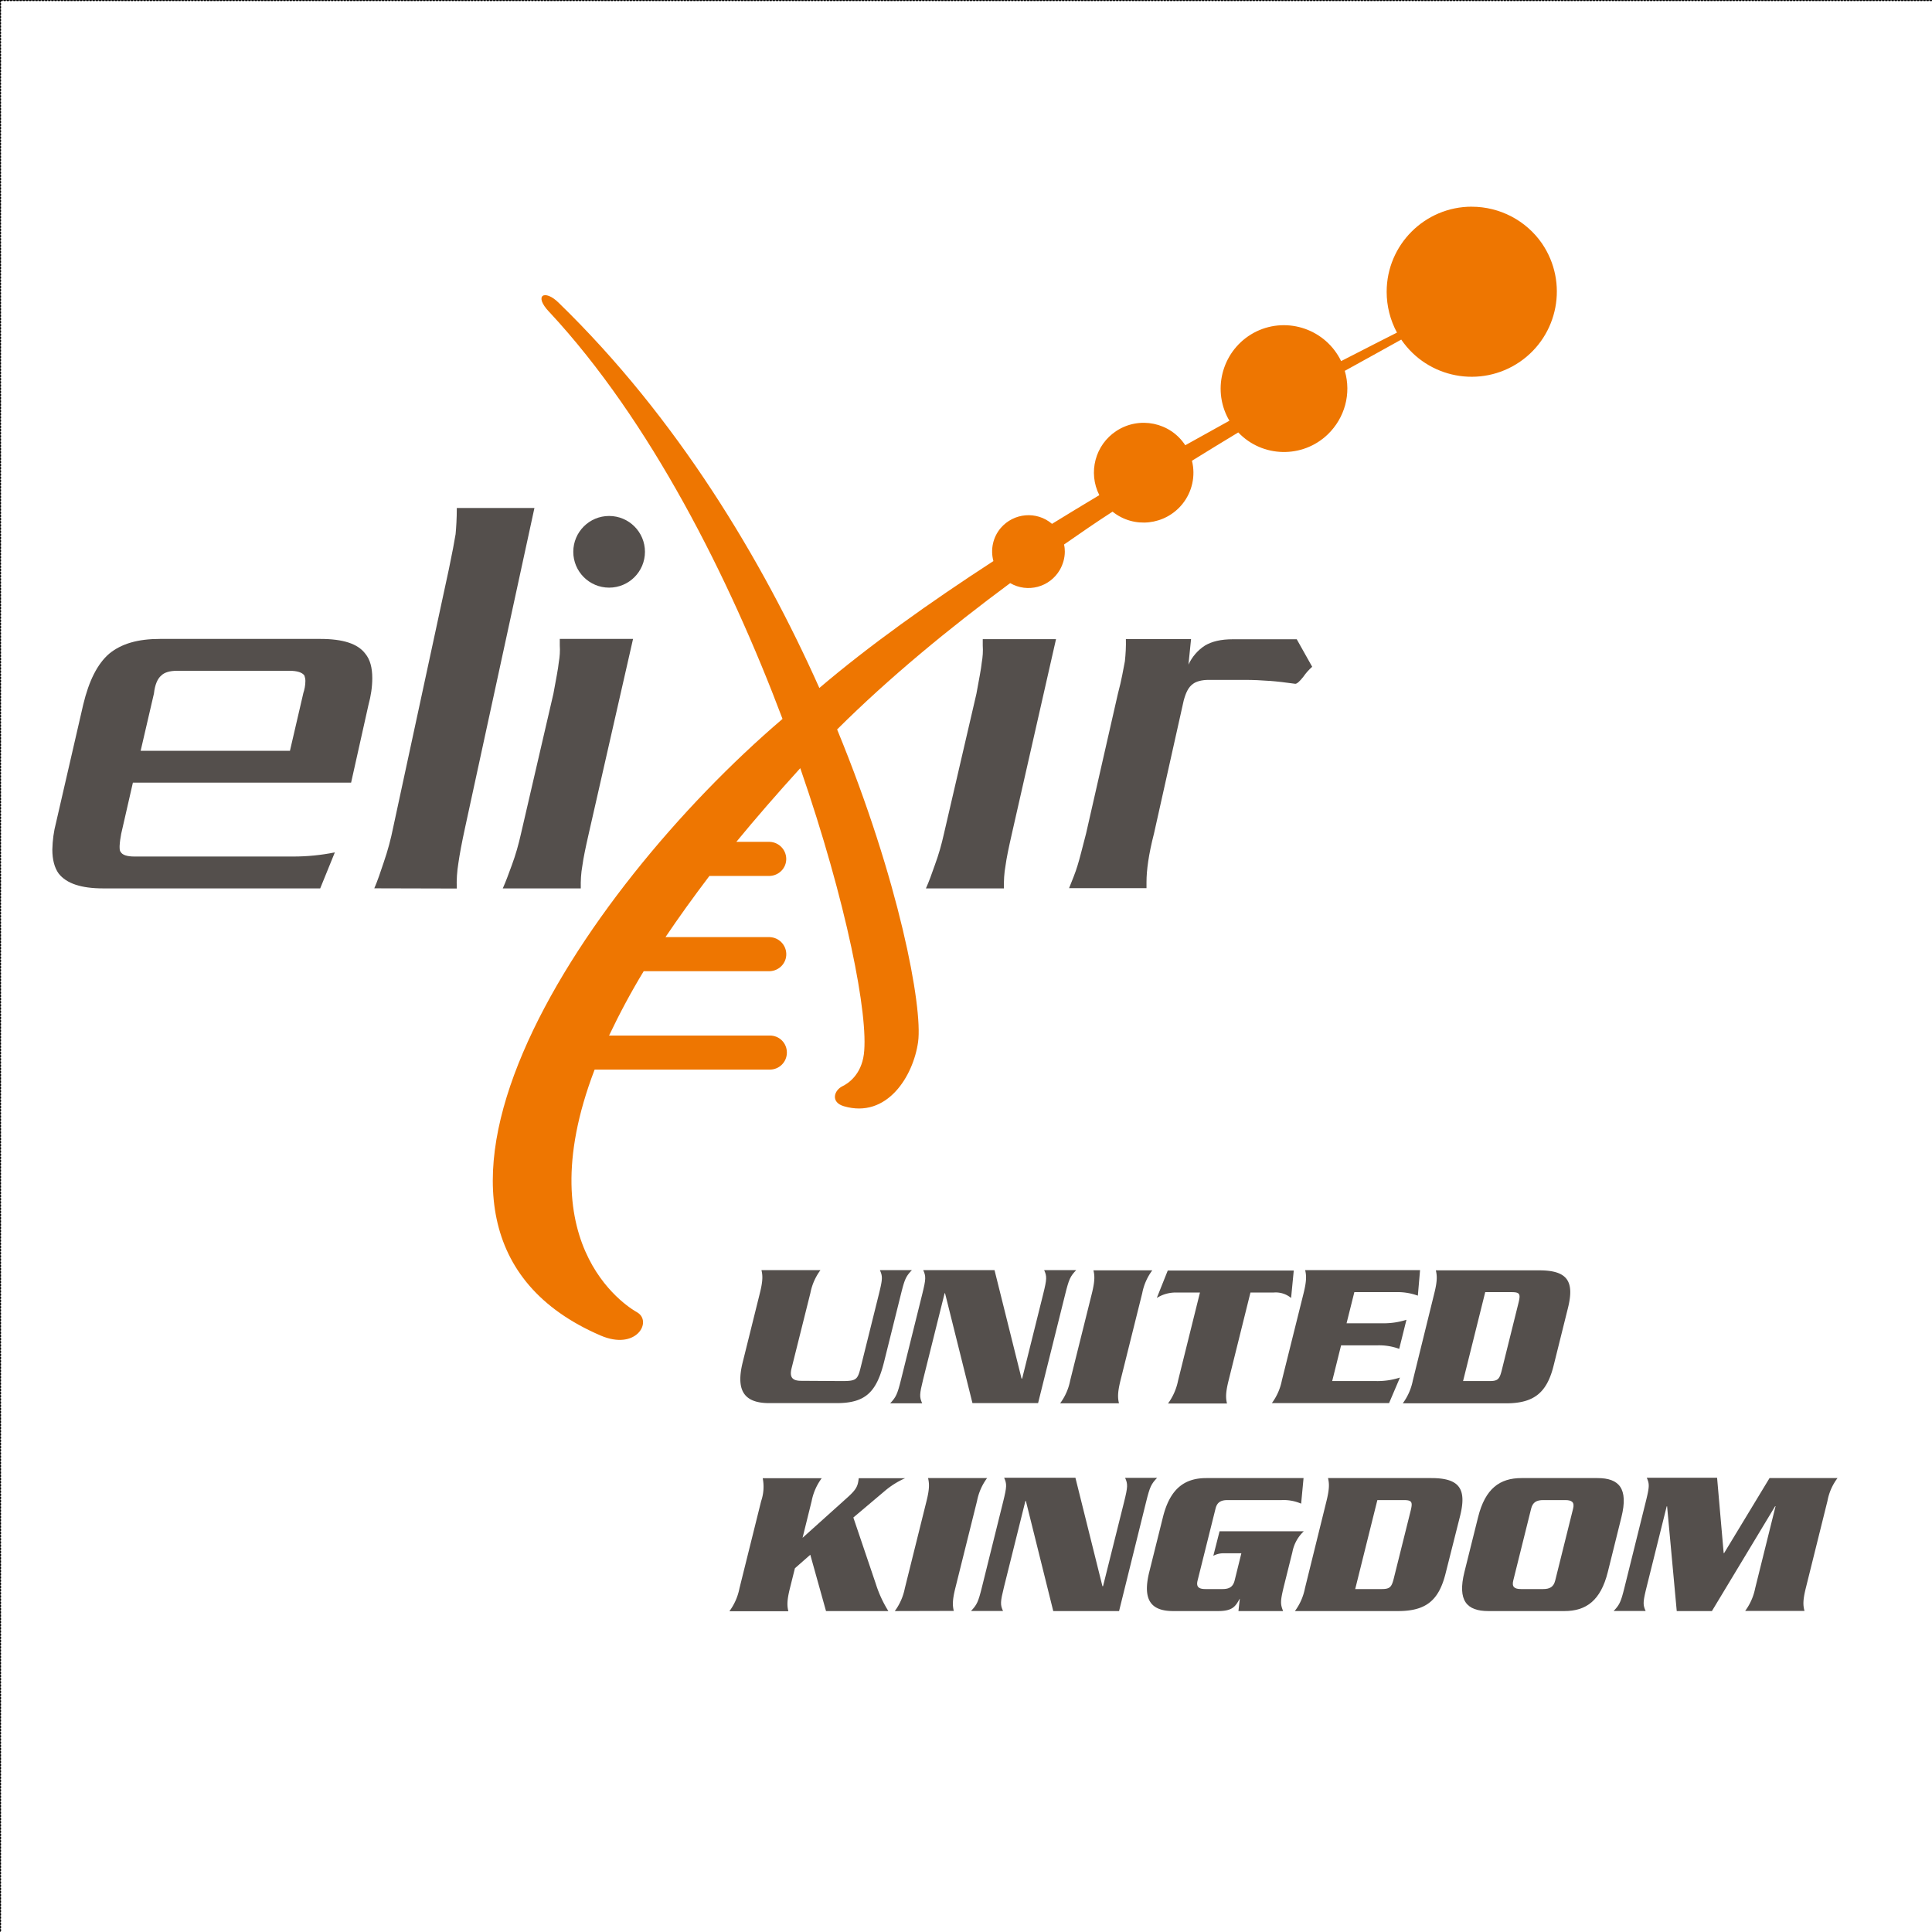 <svg height="448" viewBox="0 0 448 448" width="448" xmlns="http://www.w3.org/2000/svg"><rect x="0" y="0" width="448" height="448" fill="#333333" stroke="none"/><path d="m.123.123h448v448h-448z" fill="#fff" stroke="#010101" stroke-dasharray=".491 .246" stroke-width=".246"/><g transform="translate(-13.52 -127.25)"><path d="m354.805 175.175c-10.88 0-19.74 8.82-19.74 19.74 0 3.31.83 6.57 2.39 9.46-1.97 1.01-6.57 3.31-12.95 6.61-3.54-7.3-12.3-10.38-19.61-6.89-7.3 3.54-10.38 12.3-6.89 19.61.18.37.37.73.6 1.1-3.31 1.84-6.7 3.72-10.24 5.69-3.49-5.33-10.65-6.8-15.98-3.31-4.91 3.21-6.61 9.64-3.95 14.88-3.63 2.16-7.3 4.41-10.97 6.66-3.54-3.03-8.86-2.57-11.89.96-1.79 2.11-2.43 4.96-1.7 7.67-14.78 9.6-28.88 19.65-40.36 29.43-13.32-29.84-32.97-62.63-60.38-89.26l-.09-.09c-3.21-3.17-5.88-1.74-2.16 2.16l.14.14c23.23 25.02 41.51 61.2 53.95 94.22-47.2 40.31-99.22 118.41-42.19 142.98 8.31 3.58 12.08-3.26 8.49-5.37-.64-.37-26.03-14.1-9.87-56.29h40.63c2.16 0 3.95-1.74 3.95-3.95s-1.74-3.95-3.95-3.95h-37.28c2.43-5.1 5.1-10.1 8.03-14.92h29.25c2.16-.09 3.9-1.88 3.81-4.09-.09-2.07-1.74-3.72-3.81-3.81h-24.2c3.03-4.5 6.43-9.23 10.19-14.19h14c2.16-.09 3.9-1.88 3.81-4.09-.09-2.07-1.74-3.72-3.81-3.81h-7.76c4.41-5.37 9.32-11.02 14.69-16.94l.14-.14c10.74 31.04 15.89 57.48 14.74 66.35-.64 4.82-3.72 6.8-4.96 7.39-1.97.96-2.8 3.72.32 4.64 10.01 2.94 16.12-6.98 17.22-14.92 1.1-8.03-4.36-37.42-18.78-72.45 12.03-11.98 25.94-23.42 40.13-33.93 4.04 2.34 9.18.96 11.52-3.08.73-1.29 1.15-2.75 1.15-4.22 0-.55-.05-1.1-.18-1.65 3.76-2.62 7.48-5.19 11.25-7.62 4.96 3.99 12.21 3.17 16.21-1.79 2.25-2.8 3.08-6.52 2.2-10.01 3.72-2.3 7.3-4.5 10.74-6.57 5.6 5.88 14.92 6.06 20.75.46 3.95-3.81 5.51-9.46 3.95-14.74 6.29-3.49 10.84-5.97 13.09-7.25 6.15 9 18.41 11.34 27.46 5.19 9-6.15 11.34-18.41 5.19-27.46-3.67-5.33-9.78-8.54-16.3-8.54z" fill="#ee7601"/><g fill="#544f4c"><path d="m130.105 333.255c.73-1.61 1.33-3.31 2.11-5.42.87-2.34 1.56-4.78 2.11-7.25l7.53-32.51c.6-3.31 1.1-5.79 1.24-7.25.23-1.29.32-2.62.23-3.95v-1.47h16.99l-10.28 45.18c-.73 3.21-1.24 5.65-1.47 7.39-.32 1.74-.41 3.54-.37 5.28z"/><path d="m87.775 333.255h-50.32c-5.05 0-8.49-1.1-10.33-3.44-.96-1.33-1.47-3.21-1.47-5.56.05-2.11.32-4.22.87-6.29l6.29-27.32c1.33-5.56 3.31-9.46 6.01-11.8 2.85-2.34 6.66-3.44 11.8-3.44h37.14c5.28 0 8.72 1.1 10.47 3.44 1.1 1.33 1.61 3.21 1.61 5.65 0 2.07-.32 4.13-.87 6.15l-4.04 18.09h-50.6l-2.71 11.85c-.18.92-.32 1.88-.37 2.85 0 .6 0 1.1.23 1.33.37.73 1.47 1.1 3.21 1.1h36.87c3.21 0 6.43-.32 9.6-.96l-3.4 8.36zm-3.95-45.18c.32-.96.51-1.93.51-2.94 0-.41-.09-.83-.23-1.24-.51-.73-1.7-1.1-3.44-1.1h-26.08c-1.7 0-2.94.37-3.67 1.1-.87.73-1.47 2.11-1.7 4.18l-3.08 13.27h34.62l3.08-13.27z"/><path d="m100.305 333.255c.78-1.79 1.42-3.72 2.2-6.06.92-2.66 1.65-5.37 2.2-8.13l12.9-59.83c.78-3.72 1.29-6.47 1.56-8.13.14-1.52.28-3.58.28-6.06h18l-16.07 74.06c-.78 3.58-1.29 6.34-1.56 8.26-.32 1.97-.46 3.95-.37 5.92l-19.15-.05z"/><path d="m228.225 333.255c.73-1.61 1.33-3.31 2.07-5.42.87-2.34 1.56-4.78 2.11-7.25l7.53-32.46c.6-3.31 1.1-5.79 1.24-7.25.23-1.29.32-2.62.23-3.95v-1.47h16.99l-10.24 45.13c-.73 3.21-1.24 5.65-1.47 7.39-.32 1.74-.41 3.54-.37 5.28z"/><path d="m307.835 285.135c-1.84-.14-3.67-.23-5.79-.23h-8.26c-1.61 0-2.94.37-3.67.96-1.01.73-1.61 1.97-2.11 3.81l-6.89 30.85c-1.24 4.82-1.74 8.49-1.74 11.29v1.38h-17.95c.73-1.84 1.47-3.58 1.97-5.28.51-1.61 1.1-4.09 1.97-7.39l7.39-32.46c.87-3.21 1.24-5.65 1.61-7.48.18-1.7.28-3.44.23-5.14h15.11l-.6 5.92c.83-1.79 2.16-3.35 3.81-4.41 1.61-.96 3.67-1.47 6.52-1.47h14.78l3.58 6.38c-.78.69-1.47 1.47-2.07 2.34-.87 1.1-1.47 1.61-1.84 1.61-2.25-.32-4.22-.55-6.06-.69z"/><path d="m163.075 255.205c0 4.59-3.72 8.31-8.31 8.31s-8.31-3.72-8.31-8.31 3.72-8.31 8.31-8.31 8.31 3.72 8.31 8.31z"/></g></g><g fill="#544f4c" transform="matrix(1.165 0 0 1.165 11.35 59.52)"><path d="m157.87 223.8c2.81 0 3.09-.29 3.68-2.65l3.65-14.68c.74-3 .75-3.51.19-4.75h6.37c-1.18 1.24-1.43 1.77-2.17 4.75l-3.37 13.53c-1.5 6-3.69 8.19-9.44 8.19h-13.4c-5.17 0-6.66-2.65-5.28-8.19l3.41-13.73c.63-2.53.55-3.52.31-4.55h11.74a11.22 11.22 0 0 0 -2 4.55l-3.75 15c-.43 1.74.13 2.48 1.9 2.48z"/><path d="m178.36 206.31h-.08l-4.28 17.16c-.74 3-.75 3.51-.19 4.76h-6.37c1.17-1.25 1.43-1.78 2.17-4.76l4.22-17c.74-3 .75-3.51.19-4.75h14.19l5.38 21.58h.12l4.19-16.83c.74-3 .75-3.51.19-4.75h6.37c-1.17 1.24-1.43 1.77-2.17 4.75l-5.41 21.72h-13.06z"/><path d="m201.27 228.23a11.22 11.22 0 0 0 2-4.55l4.33-17.37c.62-2.53.54-3.52.3-4.55h11.71a11.09 11.09 0 0 0 -2 4.55l-4.33 17.37c-.62 2.52-.54 3.51-.3 4.55z"/><path d="m247.77 201.8-.53 5.46a4.79 4.79 0 0 0 -3.5-1.08h-4.59l-4.36 17.54c-.63 2.52-.55 3.51-.31 4.55h-11.74a11.56 11.56 0 0 0 2-4.55l4.36-17.54h-4.59a7.05 7.05 0 0 0 -4 1.08l2.18-5.46z"/><path d="m264.19 223.8a14.52 14.52 0 0 0 4.72-.7l-2.17 5.09h-23.33a11.22 11.22 0 0 0 2-4.55l4.33-17.37c.62-2.53.54-3.52.3-4.55h22.87l-.44 5.08a11.82 11.82 0 0 0 -4.41-.7h-8.23l-1.55 6.2h7.2a14.84 14.84 0 0 0 4.72-.7l-1.44 5.79a11.62 11.62 0 0 0 -4.37-.7h-7.2l-1.77 7.11z"/><path d="m275.75 206.31c.63-2.53.54-3.52.3-4.55h20.56c5.62 0 7.07 2.15 5.73 7.52l-2.84 11.42c-1.33 5.37-3.86 7.53-9.48 7.53h-20.55a11.35 11.35 0 0 0 2-4.55zm5.72 17.49h5.26c1.65 0 2-.37 2.44-2.15l3.33-13.4c.44-1.78.29-2.15-1.37-2.15h-5.25z"/><path d="m164.58 264.16a23.58 23.58 0 0 0 2.5 5.42h-12.41l-3.13-11.21-3.06 2.69-1 4c-.63 2.52-.55 3.52-.31 4.55h-11.73a11.35 11.35 0 0 0 2-4.55l4.32-17.37a8.79 8.79 0 0 0 .31-4.55h11.74a11.22 11.22 0 0 0 -2 4.55l-1.81 7.31 8.9-8c1.49-1.33 1.9-2 2.12-2.86a8.33 8.33 0 0 0 .16-1h9.23a16.48 16.48 0 0 0 -4.13 2.61l-6.17 5.21z"/><path d="m168.36 269.58a11.35 11.35 0 0 0 2-4.55l4.32-17.37c.63-2.52.54-3.52.3-4.55h11.75a11.22 11.22 0 0 0 -2 4.55l-4.32 17.34c-.63 2.52-.55 3.52-.31 4.55z"/><path d="m194.45 247.66h-.09l-4.27 17.14c-.74 3-.75 3.52-.19 4.76h-6.37c1.18-1.24 1.44-1.78 2.18-4.76l4.22-17c.74-3 .75-3.52.19-4.76h14.19l5.38 21.59h.12l4.2-16.81c.74-3 .75-3.52.19-4.76h6.37c-1.18 1.24-1.44 1.78-2.18 4.76l-5.39 21.76h-13.1z"/><path d="m249.77 253.7a7.57 7.57 0 0 0 -2.27 4.13l-1.63 6.54c-.81 3.27-.78 3.8-.22 5.21h-8.89l.27-2.44h-.03c-.84 1.53-1.43 2.44-4.29 2.44h-8.93c-4.3 0-6.19-2.07-4.77-7.78l2.72-10.91c1.42-5.71 4.34-7.78 8.64-7.78h19.35l-.48 5.09a8.75 8.75 0 0 0 -3.88-.71h-10.76c-1.32 0-2.09.42-2.4 1.7l-3.57 14.31c-.32 1.28.24 1.7 1.57 1.7h3.39c1.32 0 2.09-.42 2.41-1.7l1.34-5.42h-3.76a4.27 4.27 0 0 0 -1.82.5l1.24-4.88z"/><path d="m254.29 247.66c.62-2.52.54-3.52.3-4.55h20.56c5.62 0 7.07 2.15 5.73 7.53l-2.88 11.41c-1.34 5.38-3.86 7.53-9.48 7.53h-20.52a11.22 11.22 0 0 0 2-4.55zm5.71 17.54h5.25c1.66 0 2-.38 2.44-2.16l3.34-13.4c.44-1.77.28-2.15-1.37-2.15h-5.25z"/><path d="m284.46 250.89c1.42-5.71 4.33-7.78 8.63-7.78h15.14c4.3 0 6.18 2.07 4.76 7.78l-2.71 10.91c-1.42 5.71-4.34 7.78-8.64 7.78h-15.14c-4.3 0-6.18-2.07-4.76-7.78zm7 12.61c-.32 1.28.24 1.7 1.56 1.7h4.39c1.32 0 2.08-.42 2.4-1.7l3.56-14.31c.32-1.28-.24-1.7-1.56-1.7h-4.38c-1.33 0-2.09.42-2.41 1.7z"/><path d="m342.47 243.11h13.53a10.77 10.77 0 0 0 -2 4.55l-4.31 17.34c-.63 2.52-.54 3.52-.26 4.55h-11.81a11.35 11.35 0 0 0 2-4.55l4.05-16.3h-.08l-12.59 20.88h-7l-1.92-20.85h-.08l-4 16.07c-.74 3-.75 3.52-.19 4.76h-6.37c1.18-1.24 1.44-1.78 2.18-4.76l4.22-17c.74-3 .75-3.52.19-4.76h14l1.31 15h.09z"/></g></svg>